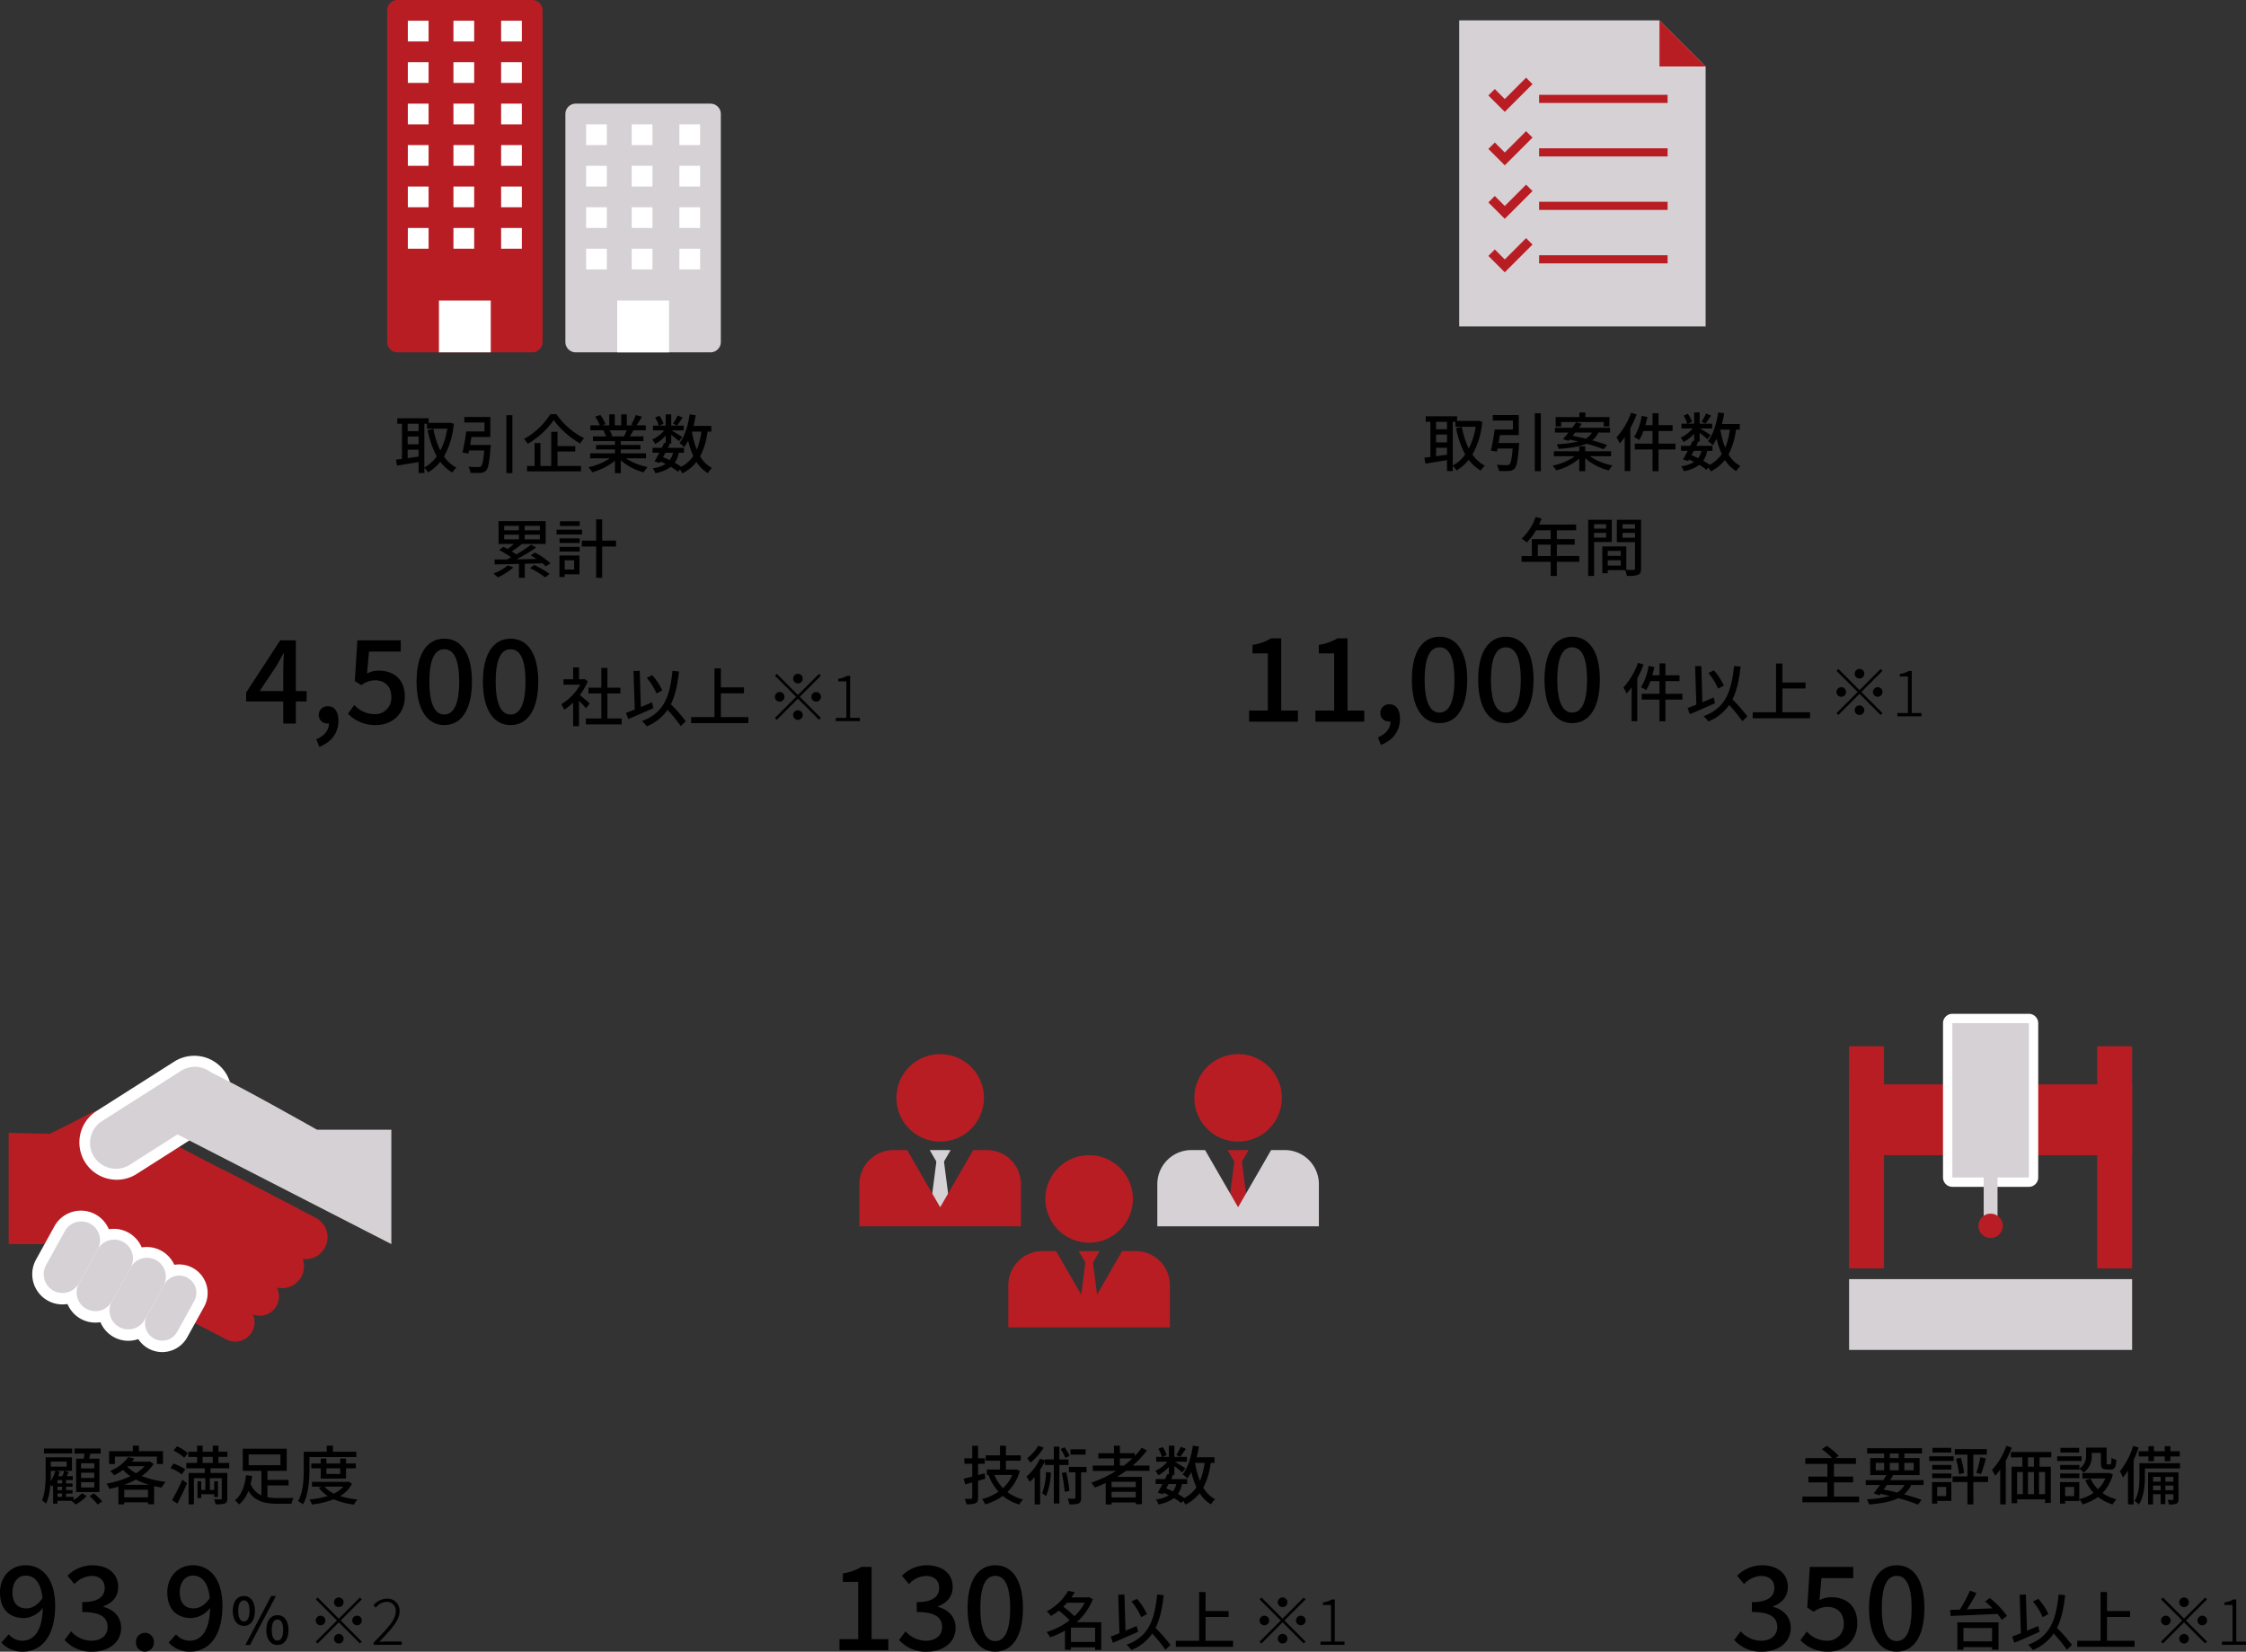 <svg id="img_beginner_01_pc" xmlns="http://www.w3.org/2000/svg" xmlns:xlink="http://www.w3.org/1999/xlink" width="772.205" height="567.923" viewBox="0 0 772.205 567.923">
  <rect x="0" y="0" width="772.205" height="567.923" fill="#333333" stroke="none"/>
  <defs>
    <clipPath id="clip-path">
      <rect id="Rectangle_3172" data-name="Rectangle 3172" width="772.205" height="567.923" fill="none"/>
    </clipPath>
  </defs>
  <g id="Group_3323" data-name="Group 3323" clip-path="url(#clip-path)">
    <path id="Path_4264" data-name="Path 4264" d="M156.017,145.69a27.506,27.506,0,0,1-3.366,11.265,12.116,12.116,0,0,0,4.268,3.851,7.817,7.817,0,0,0-1.408,1.672,13.832,13.832,0,0,1-4.136-3.7,15.086,15.086,0,0,1-4.2,3.652,7.941,7.941,0,0,0-1.276-1.584v1.8h-1.98v-3.762c-2.663.44-5.37.88-7.416,1.21l-.374-2.047c.617-.065,1.3-.175,2.069-.263v-12.08h-1.607V143.82H147.37V145.4h6.975l.352-.066Zm-15.864,2.574h3.763v-2.552h-3.763Zm0,4.511h3.763v-2.684h-3.763ZM143.916,157v-2.376h-3.763v2.9Zm1.98,3.741a12.53,12.53,0,0,0,4.269-3.829,30.955,30.955,0,0,1-3.125-9.043l1.98-.4a27.784,27.784,0,0,0,2.377,7.437,24.457,24.457,0,0,0,2.376-7.5H146.8v-1.694h-.9Z"/>
    <path id="Path_4265" data-name="Path 4265" d="M168.732,152.995a6.67,6.67,0,0,1-.088.9c-.374,5.016-.748,7.107-1.519,7.9a2.53,2.53,0,0,1-1.936.792,24.992,24.992,0,0,1-3.432,0,5.08,5.08,0,0,0-.748-2.134c1.386.132,2.817.154,3.366.154a1.4,1.4,0,0,0,.991-.242c.483-.419.836-1.981,1.122-5.479h-5.215l-.22,1.056-2.047-.33c.462-1.914.991-4.929,1.3-7.261h6.271v-3.081h-6.931v-1.892h8.933v6.887h-6.491c-.132.9-.308,1.848-.462,2.729Zm7.437,9.681H174.1V142.763h2.068Z"/>
    <path id="Path_4266" data-name="Path 4266" d="M191.3,142.41a25.5,25.5,0,0,0,9.527,8.273,9.909,9.909,0,0,0-1.364,1.827,30.4,30.4,0,0,1-9.109-8.053,28.215,28.215,0,0,1-8.89,8.141,8.858,8.858,0,0,0-1.3-1.65,24.985,24.985,0,0,0,9.043-8.538Zm.374,17.823h8.1v1.848H181.2v-1.848h2.6v-7.9h2v7.9h3.719V148.461h2.156v4.929h6.1v1.848h-6.1Z"/>
    <path id="Path_4267" data-name="Path 4267" d="M215.218,157.593a20.2,20.2,0,0,0,7.459,2.993,9.225,9.225,0,0,0-1.364,1.826,19.629,19.629,0,0,1-7.877-4.136V162.7h-2v-4.269a21.851,21.851,0,0,1-7.811,3.961,9.182,9.182,0,0,0-1.342-1.738,21.34,21.34,0,0,0,7.415-3.059h-6.8v-1.716h8.537v-1.342h-6.491v-1.54h6.491v-1.32h-7.569v-1.629h4.511a10.971,10.971,0,0,0-.925-2l.528-.088h-4.994V146.24h3.256a16.48,16.48,0,0,0-1.607-2.971l1.784-.594a15.29,15.29,0,0,1,1.759,3.147l-1.122.418h2.42v-3.763h1.915v3.763h2.178v-3.763H215.5v3.763h2.376l-.836-.264a19.19,19.19,0,0,0,1.541-3.257l2.112.528a34.455,34.455,0,0,1-1.826,2.993h3.169v1.716h-4.247c-.418.748-.859,1.474-1.233,2.09h4.665v1.629h-7.789v1.32h6.755v1.54h-6.755v1.342H222.1v1.716Zm-5.654-9.637a9.2,9.2,0,0,1,.945,1.958l-.637.132h4.642a20.314,20.314,0,0,0,.968-2.09Z"/>
    <path id="Path_4268" data-name="Path 4268" d="M243.269,148.4a24.927,24.927,0,0,1-2.553,8.515,10.316,10.316,0,0,0,4.071,4.005,7.478,7.478,0,0,0-1.43,1.76,11.832,11.832,0,0,1-3.895-3.851,14.277,14.277,0,0,1-4.885,3.939,9.868,9.868,0,0,0-.769-1.3l-.727.748a16.069,16.069,0,0,0-2.442-1.694,12.569,12.569,0,0,1-5.347,2.178,4.3,4.3,0,0,0-.88-1.694,10.756,10.756,0,0,0,4.445-1.474c-.573-.287-1.144-.572-1.739-.837l-.286.506-1.782-.55c.484-.814,1.057-1.87,1.65-2.97h-2.354v-1.694h3.19c.309-.594.572-1.189.815-1.738l.528.109V149.8a15.7,15.7,0,0,1-3.587,2.883,8.1,8.1,0,0,0-1.078-1.541A10.9,10.9,0,0,0,228.328,148h-3.805v-1.65H226.5a10.873,10.873,0,0,0-1.254-2.773l1.475-.616a9.923,9.923,0,0,1,1.408,2.75l-1.452.639h2.2v-3.873h1.892v3.873h4.312V148h-4.2c.99.55,3.124,1.87,3.675,2.266l-1.1,1.43c-.528-.506-1.694-1.43-2.684-2.178v3.014h-1.1l.594.133c-.2.418-.418.858-.638,1.32h5.545v1.694h-1.8a9,9,0,0,1-1.385,3.432A23.422,23.422,0,0,1,234.2,160.5a11.685,11.685,0,0,0,4.159-3.7,26.542,26.542,0,0,1-1.76-5.28,14.935,14.935,0,0,1-1.365,2.244,11.647,11.647,0,0,0-1.628-1.431c1.827-2.288,2.949-5.984,3.521-9.857l2.068.308c-.219,1.254-.462,2.486-.77,3.674h6.138V148.4Zm-14.5,7.283c-.287.506-.55,1.034-.815,1.518.771.308,1.563.638,2.311,1.012a6.878,6.878,0,0,0,1.144-2.53Zm5.963-12.1c-.705.99-1.409,2.047-1.958,2.729l-1.365-.617a17.832,17.832,0,0,0,1.563-2.838Zm3.146,4.819a29.723,29.723,0,0,0,1.694,6.205,24.549,24.549,0,0,0,1.584-6.205Z"/>
    <path id="Path_4269" data-name="Path 4269" d="M176.5,195.111a22.25,22.25,0,0,1-5.347,3.433,11.485,11.485,0,0,0-1.54-1.343,17.074,17.074,0,0,0,5.017-2.816Zm11.177-.352a12.838,12.838,0,0,0-1.21-1.078c-2,.066-4.048.132-6.029.176v4.819h-2.024V193.9c-3.168.088-6.073.132-8.318.176l-.065-1.694c1.231,0,2.706,0,4.312-.022.44-.22.9-.462,1.386-.7a28.063,28.063,0,0,0-4.114-2.531l1.452-1.1c.462.22.946.484,1.452.748a27.375,27.375,0,0,0,2.156-1.738h-5.258V179.2h16.194v7.833h-8.317l.089.044a35.542,35.542,0,0,1-3.433,2.53c.571.352,1.122.7,1.561,1.034a47.265,47.265,0,0,0,5.083-3.366l1.761.99a64.54,64.54,0,0,1-6.756,4.049c2.179-.022,4.534-.066,6.866-.11-.682-.462-1.386-.88-2.046-1.255l1.5-.968a27.383,27.383,0,0,1,5.346,3.7Zm-14.324-12.41h5.061v-1.54h-5.061Zm0,3.1h5.061v-1.606h-5.061Zm12.256-4.643h-5.215v1.54h5.215Zm0,3.036h-5.215v1.606h5.215Zm-1.914,10.43a38,38,0,0,1,5.3,3.058l-1.563,1.189a32.444,32.444,0,0,0-5.236-3.191Z"/>
    <path id="Path_4270" data-name="Path 4270" d="M200.126,183.757h-8.779v-1.628h8.779Zm-.9,13.73h-5.082v.924h-1.8v-7.393h6.887Zm-6.843-12.365h6.909v1.584h-6.909Zm0,2.926h6.909v1.606h-6.909Zm6.931-7.217h-6.8v-1.606h6.8Zm-5.17,15.006H197.4v-3.169h-3.256Zm17.646-7.921h-4.753v10.76h-2.068v-10.76H200.06v-2.024h4.907v-7.328h2.068v7.328h4.753Z"/>
    <path id="Path_4271" data-name="Path 4271" d="M97.388,241.2H84.63v-3.08l11.718-17.957h5.359v17.477h3.72v3.56h-3.72v7.6H97.388Zm0-3.56V230.4c0-1.6.12-4.159.2-5.759h-.16c-.72,1.44-1.519,2.8-2.359,4.279l-5.8,8.719Z"/>
    <path id="Path_4272" data-name="Path 4272" d="M108.751,254.2c2.759-1.12,4.358-3.16,4.358-5.479a1.63,1.63,0,0,1-.439.04,2.885,2.885,0,0,1-3.08-2.96,2.988,2.988,0,0,1,3.2-2.959c2.239,0,3.56,1.879,3.56,4.959,0,4.2-2.441,7.439-6.56,9Z"/>
    <path id="Path_4273" data-name="Path 4273" d="M119.63,245.4l2.2-3a9.42,9.42,0,0,0,6.879,3.16,5.573,5.573,0,0,0,5.839-5.879c0-3.639-2.239-5.759-5.6-5.759a7.741,7.741,0,0,0-4.719,1.68l-2.24-1.44.88-14h14.917v3.88H126.868l-.679,7.558a8.391,8.391,0,0,1,4.039-1c4.92,0,8.959,2.76,8.959,8.919,0,6.279-4.76,9.8-9.919,9.8a13.023,13.023,0,0,1-9.638-3.919"/>
    <path id="Path_4274" data-name="Path 4274" d="M143.23,234.362c0-9.638,3.679-14.758,9.519-14.758,5.879,0,9.517,5.16,9.517,14.758,0,9.638-3.638,14.958-9.517,14.958-5.84,0-9.519-5.32-9.519-14.958m14.638,0c0-8.239-2.12-11.118-5.119-11.118s-5.119,2.879-5.119,11.118,2.119,11.318,5.119,11.318,5.119-3.079,5.119-11.318"/>
    <path id="Path_4275" data-name="Path 4275" d="M166.029,234.362c0-9.638,3.679-14.758,9.519-14.758,5.879,0,9.517,5.16,9.517,14.758,0,9.638-3.638,14.958-9.517,14.958-5.84,0-9.519-5.32-9.519-14.958m14.638,0c0-8.239-2.119-11.118-5.119-11.118s-5.119,2.879-5.119,11.118,2.119,11.318,5.119,11.318,5.119-3.079,5.119-11.318"/>
    <path id="Path_4276" data-name="Path 4276" d="M201.471,243.536c-.506-.638-1.495-1.694-2.4-2.6V249.7h-2.024v-8.119a19.447,19.447,0,0,1-3.08,2.465,9.672,9.672,0,0,0-1.013-1.893,18.121,18.121,0,0,0,6.535-6.733h-5.764v-1.87h3.322V229.5h2.024v4.049h1.519l.351-.066,1.145.77a20.34,20.34,0,0,1-2.729,4.731c1.035.836,2.86,2.42,3.367,2.882Zm12.278,3.521v2.024H201.428v-2.024h5.324v-8.625h-4.444v-1.98h4.444v-6.778h2.09v6.778h4.444v1.98h-4.444v8.625Z"/>
    <path id="Path_4277" data-name="Path 4277" d="M224.659,243.471c-2.993,1.364-6.227,2.75-8.67,3.784l-.748-2.134c.836-.308,1.87-.7,2.993-1.144l-.418-13.224,2.134-.088.374,12.454c1.277-.528,2.575-1.079,3.851-1.629Zm9.4,6.183a48.461,48.461,0,0,0-4.555-5.567,15.692,15.692,0,0,1-7.15,5.655,10.288,10.288,0,0,0-1.651-1.805c7.305-2.706,9.594-8.009,10.5-17.272l2.244.22c-.506,4.621-1.32,8.317-2.794,11.266A55,55,0,0,1,235.771,248Zm-8.339-11.2a21.823,21.823,0,0,0-3.345-5.391l1.87-.9A21.02,21.02,0,0,1,227.7,237.4Z"/>
    <path id="Path_4278" data-name="Path 4278" d="M257.309,246.573v2.068H237.616v-2.068h8.031V229.807h2.2v6.535h7.943v2.046h-7.943v8.185Z"/>
    <path id="Path_4279" data-name="Path 4279" d="M281.6,231.7l.638.638-7.261,7.261,7.261,7.261-.638.638-7.261-7.261-7.283,7.284-.638-.639L273.7,239.6l-7.261-7.261.638-.638,7.261,7.261Zm-13.532,9.55a1.65,1.65,0,1,1,1.65-1.651,1.663,1.663,0,0,1-1.65,1.651m4.621-7.922a1.65,1.65,0,1,1,1.65,1.651,1.662,1.662,0,0,1-1.65-1.651m3.3,12.542a1.65,1.65,0,1,1-1.65-1.65,1.663,1.663,0,0,1,1.65,1.65m4.621-7.921a1.65,1.65,0,1,1-1.65,1.65,1.662,1.662,0,0,1,1.65-1.65"/>
    <path id="Path_4280" data-name="Path 4280" d="M287.358,246.838h3.631V234.274h-2.8v-.858a8.725,8.725,0,0,0,3.059-1.034h1.034v14.456h3.344v1.122h-8.273Z"/>
    <path id="Path_4281" data-name="Path 4281" d="M509.606,145.023a27.506,27.506,0,0,1-3.366,11.265,12.116,12.116,0,0,0,4.268,3.851,7.817,7.817,0,0,0-1.408,1.672,13.832,13.832,0,0,1-4.136-3.7,15.086,15.086,0,0,1-4.2,3.652,7.94,7.94,0,0,0-1.276-1.584v1.8h-1.98v-3.762c-2.663.44-5.37.88-7.416,1.21l-.374-2.046c.617-.066,1.3-.176,2.069-.264v-12.08h-1.607v-1.892h10.782v1.584h6.975l.352-.066ZM493.742,147.6h3.763v-2.552h-3.763Zm0,4.511h3.763v-2.685h-3.763Zm3.763,4.225v-2.377h-3.763v2.9Zm1.98,3.74a12.53,12.53,0,0,0,4.269-3.829,30.955,30.955,0,0,1-3.125-9.043l1.98-.4a27.784,27.784,0,0,0,2.377,7.437,24.448,24.448,0,0,0,2.376-7.5h-6.975v-1.694h-.9Z"/>
    <path id="Path_4282" data-name="Path 4282" d="M522.321,152.328a6.67,6.67,0,0,1-.088.9c-.374,5.017-.748,7.107-1.519,7.9a2.532,2.532,0,0,1-1.936.792,25,25,0,0,1-3.432,0,5.08,5.08,0,0,0-.748-2.134c1.386.132,2.817.154,3.366.154a1.4,1.4,0,0,0,.991-.242c.483-.418.836-1.98,1.122-5.479h-5.215l-.22,1.056-2.047-.33c.462-1.914.99-4.929,1.3-7.261h6.271V144.6h-6.931v-1.893h8.933V149.6h-6.491c-.133.9-.308,1.849-.463,2.729Zm7.437,9.681H527.69V142.1h2.068Z"/>
    <path id="Path_4283" data-name="Path 4283" d="M546.609,156.86a20.806,20.806,0,0,0,7.812,3.191,9.027,9.027,0,0,0-1.3,1.716,20.065,20.065,0,0,1-8.1-4.2v4.445h-2.046v-4.335a19.553,19.553,0,0,1-7.922,4.071,8.76,8.76,0,0,0-1.254-1.65,19.739,19.739,0,0,0,7.679-3.235h-7.217v-1.694h8.714v-1.7h2.046v1.7h8.89v1.694Zm-9.241-5.875c.572-.616,1.21-1.408,1.892-2.244h-4.621v-1.65h5.9c.483-.661.968-1.3,1.386-1.893l1.914.551c-.308.44-.638.88-.991,1.342h10.716v1.65h-4.049a7.057,7.057,0,0,1-2.089,2.684c1.98.528,3.784,1.1,5.126,1.607l-1.232,1.43a53.209,53.209,0,0,0-5.852-1.893c-2.135.925-5.171,1.475-9.594,1.783a5.551,5.551,0,0,0-.66-1.585,42.743,42.743,0,0,0,7.393-.946c-1.013-.264-2-.484-2.949-.682l-.374.44Zm-.616-4.356H534.86v-3.235h8.163v-1.562h2.046v1.562h8.273v3.235h-1.958V145.11H536.752Zm4.819,2.112c-.286.374-.595.748-.881,1.122,1.408.264,2.949.594,4.489.968a5.275,5.275,0,0,0,2.134-2.09Z"/>
    <path id="Path_4284" data-name="Path 4284" d="M562.69,142.492a33.976,33.976,0,0,1-2.157,4.753v14.742H558.6V150.325a22.294,22.294,0,0,1-1.717,2.135,13.653,13.653,0,0,0-1.122-2.069,24.65,24.65,0,0,0,5.016-8.471Zm13.356,12.058h-5.831v7.459h-2.046V154.55h-6.1v-2h6.1v-4.357h-3.125a15.638,15.638,0,0,1-1.474,3.1,13.517,13.517,0,0,0-1.76-.99,19.556,19.556,0,0,0,2.618-7.327l1.98.4c-.2.946-.439,1.893-.7,2.817h2.465V142.1h2.046v4.093h4.841v2h-4.841v4.357h5.831Z"/>
    <path id="Path_4285" data-name="Path 4285" d="M596.858,147.729a24.926,24.926,0,0,1-2.553,8.515,10.316,10.316,0,0,0,4.071,4,7.48,7.48,0,0,0-1.43,1.76,11.832,11.832,0,0,1-3.895-3.851,14.278,14.278,0,0,1-4.885,3.939,9.87,9.87,0,0,0-.769-1.3l-.727.748a16.07,16.07,0,0,0-2.442-1.694,12.569,12.569,0,0,1-5.347,2.178,4.3,4.3,0,0,0-.88-1.694,10.756,10.756,0,0,0,4.445-1.474c-.573-.287-1.144-.572-1.739-.837l-.286.506-1.782-.55c.484-.814,1.057-1.87,1.65-2.97h-2.354v-1.694h3.19c.309-.594.572-1.188.815-1.738l.528.109v-2.552a15.7,15.7,0,0,1-3.587,2.883,8.1,8.1,0,0,0-1.078-1.541,10.9,10.9,0,0,0,4.114-3.146h-3.8v-1.65h1.979a10.874,10.874,0,0,0-1.254-2.773l1.475-.616a9.913,9.913,0,0,1,1.408,2.751l-1.452.638h2.2V141.81h1.892v3.873h4.312v1.65h-4.2c.99.55,3.124,1.87,3.675,2.266l-1.1,1.431c-.528-.507-1.694-1.431-2.684-2.179v3.014h-1.1l.594.133c-.2.418-.418.858-.638,1.32h5.545v1.694h-1.8a9.008,9.008,0,0,1-1.385,3.433,23.222,23.222,0,0,1,2.221,1.386,11.685,11.685,0,0,0,4.159-3.7,26.546,26.546,0,0,1-1.76-5.28,14.884,14.884,0,0,1-1.365,2.244,11.648,11.648,0,0,0-1.628-1.431c1.827-2.288,2.949-5.984,3.521-9.857l2.068.308c-.219,1.254-.462,2.486-.77,3.675h6.138v1.936Zm-14.5,7.283c-.287.506-.55,1.034-.815,1.518.771.308,1.563.638,2.311,1.012a6.877,6.877,0,0,0,1.144-2.53Zm5.963-12.1c-.7.99-1.409,2.047-1.958,2.729L585,145.022a17.831,17.831,0,0,0,1.563-2.838Zm3.146,4.819a29.705,29.705,0,0,0,1.694,6.205,24.551,24.551,0,0,0,1.584-6.205Z"/>
    <path id="Path_4286" data-name="Path 4286" d="M542.98,193.168h-7.723v4.863h-2.112v-4.863H523.133v-1.98h3.543v-5.809h6.469v-3.036h-5.039a20.051,20.051,0,0,1-3.168,4.181,16.275,16.275,0,0,0-1.782-1.321,17.807,17.807,0,0,0,4.8-7.459l2.068.55c-.264.682-.572,1.409-.857,2.069H541.9v1.98h-6.645v3.036H541.4v1.915h-6.139v3.894h7.723Zm-9.835-5.874h-4.423v3.895h4.423Z"/>
    <path id="Path_4287" data-name="Path 4287" d="M548.06,186.37v11.661h-2.024V178.712h8.119v7.658Zm0-4.6h4.158v-1.518H548.06Zm4.158,1.452H548.06v1.628h4.158Zm11.992,12.256c0,1.166-.242,1.826-1.034,2.178a11.14,11.14,0,0,1-3.829.352,9.162,9.162,0,0,0-.638-2h-5.941v1.1H550.9v-9.219h8.251v8.053c1.078.044,2.135.022,2.486.022.4-.022.507-.132.507-.506v-9.044h-6.249v-7.7h8.317Zm-11.442-4.335h4.467v-1.716h-4.467Zm4.467,1.5h-4.467v1.826h4.467Zm.616-10.869h4.291v-1.518h-4.291Zm4.291,1.452h-4.291V184.9h4.291Z"/>
    <path id="Path_4288" data-name="Path 4288" d="M429.458,244.334H435.9V224.657h-5.278v-2.919a17.327,17.327,0,0,0,6.4-2.24H440.5v24.836h5.759v3.8h-16.8Z"/>
    <path id="Path_4289" data-name="Path 4289" d="M452.258,244.334H458.7V224.657h-5.278v-2.919a17.333,17.333,0,0,0,6.4-2.24H463.3v24.836h5.759v3.8h-16.8Z"/>
    <path id="Path_4290" data-name="Path 4290" d="M473.739,253.532c2.759-1.12,4.358-3.16,4.358-5.479a1.629,1.629,0,0,1-.439.04,2.884,2.884,0,0,1-3.079-2.96,2.987,2.987,0,0,1,3.2-2.959c2.239,0,3.56,1.879,3.56,4.959,0,4.2-2.441,7.439-6.56,9Z"/>
    <path id="Path_4291" data-name="Path 4291" d="M485.418,233.7c0-9.638,3.679-14.758,9.519-14.758,5.879,0,9.517,5.16,9.517,14.758,0,9.638-3.638,14.958-9.517,14.958-5.84,0-9.519-5.32-9.519-14.958m14.638,0c0-8.239-2.12-11.118-5.119-11.118s-5.119,2.879-5.119,11.118,2.119,11.318,5.119,11.318,5.119-3.079,5.119-11.318"/>
    <path id="Path_4292" data-name="Path 4292" d="M508.218,233.7c0-9.638,3.679-14.758,9.519-14.758,5.879,0,9.517,5.16,9.517,14.758,0,9.638-3.638,14.958-9.517,14.958-5.84,0-9.519-5.32-9.519-14.958m14.638,0c0-8.239-2.12-11.118-5.119-11.118s-5.119,2.879-5.119,11.118,2.119,11.318,5.119,11.318,5.119-3.079,5.119-11.318"/>
    <path id="Path_4293" data-name="Path 4293" d="M531.018,233.7c0-9.638,3.679-14.758,9.519-14.758,5.879,0,9.517,5.16,9.517,14.758,0,9.638-3.638,14.958-9.517,14.958-5.84,0-9.519-5.32-9.519-14.958m14.638,0c0-8.239-2.12-11.118-5.119-11.118s-5.119,2.879-5.119,11.118,2.119,11.318,5.119,11.318,5.119-3.079,5.119-11.318"/>
    <path id="Path_4294" data-name="Path 4294" d="M565.073,228.492a33.925,33.925,0,0,1-2.157,4.753v14.742h-1.935V236.325a22.05,22.05,0,0,1-1.717,2.135,13.6,13.6,0,0,0-1.122-2.068,24.665,24.665,0,0,0,5.016-8.472Zm13.356,12.058H572.6v7.459h-2.046V240.55h-6.1v-2h6.1v-4.357h-3.125a15.676,15.676,0,0,1-1.474,3.1,13.52,13.52,0,0,0-1.76-.991,19.557,19.557,0,0,0,2.618-7.326l1.98.4c-.2.946-.439,1.892-.7,2.816h2.465V228.1H572.6v4.093h4.841v2H572.6v4.357h5.831Z"/>
    <path id="Path_4295" data-name="Path 4295" d="M589.647,241.8c-2.992,1.364-6.226,2.75-8.669,3.784l-.748-2.134c.836-.308,1.87-.7,2.993-1.144l-.418-13.224,2.134-.088.374,12.454c1.277-.528,2.575-1.079,3.851-1.629Zm9.4,6.183a48.568,48.568,0,0,0-4.555-5.567,15.692,15.692,0,0,1-7.15,5.655,10.289,10.289,0,0,0-1.651-1.8c7.3-2.706,9.593-8.009,10.5-17.272l2.244.22c-.506,4.621-1.32,8.317-2.794,11.266a55,55,0,0,1,5.127,5.852Zm-8.339-11.2a21.823,21.823,0,0,0-3.345-5.391l1.87-.9a21.021,21.021,0,0,1,3.455,5.237Z"/>
    <path id="Path_4296" data-name="Path 4296" d="M622.3,244.907v2.068H602.6v-2.068h8.031V228.141h2.2v6.535h7.943v2.046h-7.943v8.185Z"/>
    <path id="Path_4297" data-name="Path 4297" d="M646.584,230.032l.638.638-7.261,7.261,7.261,7.261-.638.638-7.261-7.261-7.283,7.284-.638-.639,7.283-7.283-7.261-7.261.638-.638,7.261,7.261Zm-13.532,9.55a1.65,1.65,0,1,1,1.65-1.651,1.663,1.663,0,0,1-1.65,1.651m4.621-7.922a1.65,1.65,0,1,1,1.65,1.651,1.662,1.662,0,0,1-1.65-1.651m3.3,12.542a1.65,1.65,0,1,1-1.65-1.65,1.663,1.663,0,0,1,1.65,1.65m4.621-7.921a1.65,1.65,0,1,1-1.65,1.65,1.662,1.662,0,0,1,1.65-1.65"/>
    <path id="Path_4298" data-name="Path 4298" d="M652.346,245.171h3.631V232.607h-2.795v-.858a8.725,8.725,0,0,0,3.059-1.034h1.034v14.456h3.344v1.122h-8.273Z"/>
    <path id="Path_4299" data-name="Path 4299" d="M25.3,515.76a10.7,10.7,0,0,0,2.839-2.332l1.651.968a13.779,13.779,0,0,1-3.806,2.927,15.087,15.087,0,0,0-1.32-1.233l.043-.022H19.75v.968h-1.5V510.7c-.108.154-.24.308-.351.44a7.644,7.644,0,0,0-.594-.594,19.911,19.911,0,0,1-1.431,6.469,6.266,6.266,0,0,0-1.451-1.057c1.165-2.728,1.276-6.491,1.276-9.241v-5.633h9.044v4.665h-2.62l1.519.44c-.242.462-.484.946-.7,1.386h2.09v1.342h-2.31v1.145h2.222v1.166H22.722v1.144h2.222v1.166H22.722V514.7H25.3Zm-.482-16h-9.7V498.07h9.7Zm-7.351,6.953c0,.77-.021,1.65-.065,2.574a12.5,12.5,0,0,0,1.651-3.542H17.462Zm0-2.42h5.457v-1.738H17.462Zm3.081,1.738a14.139,14.139,0,0,1-.55,1.54h1.474a17.4,17.4,0,0,0,.6-1.826H19.421Zm.815,2.882H19.751v1.144h1.607Zm0,2.311H19.751v1.144h1.607ZM19.75,514.7h1.606v-1.166H19.75ZM28.8,501.568c.087-.572.175-1.188.243-1.76H25.6V498.07h9.021v1.738H31.083c-.155.594-.287,1.21-.441,1.76h3.544v11.464H26.177V501.568Zm3.629,1.562H27.87v1.76h4.554Zm0,3.257H27.87v1.8h4.554Zm0,3.256H27.87v1.826h4.554Zm-.153,3.851a23.138,23.138,0,0,1,2.861,2.772l-1.563,1.057a23.546,23.546,0,0,0-2.773-2.9Z"/>
    <path id="Path_4300" data-name="Path 4300" d="M52.8,503.351a14.335,14.335,0,0,1-4.07,4.158,30.487,30.487,0,0,0,8.207,2,10.064,10.064,0,0,0-1.321,1.98c-.9-.132-1.782-.308-2.64-.506v6.249h-2.09v-.66H42.72v.7h-2v-6.1c-1.034.308-2.091.55-3.125.77a7.293,7.293,0,0,0-1.012-1.8,31.625,31.625,0,0,0,8.251-2.552,14.941,14.941,0,0,1-2.53-2.157,17.525,17.525,0,0,1-3.1,1.848,5.981,5.981,0,0,0-1.364-1.518,13.631,13.631,0,0,0,6.227-4.731l2.156.441q-.4.561-.858,1.122h5.721l.374-.088Zm-13.29.044h-2v-4.4h8.163V497.1h2.091v1.892h8.272v4.4H53.942v-2.553H39.507Zm11.772,7.151a25.289,25.289,0,0,1-4.533-1.8,28.211,28.211,0,0,1-4.07,1.8Zm-.4,1.694H42.72v2.618h8.163Zm-7.129-7.965a12.458,12.458,0,0,0,3.015,2.288,13.73,13.73,0,0,0,2.969-2.4H43.886Z"/>
    <path id="Path_4301" data-name="Path 4301" d="M62.52,506.96a15.012,15.012,0,0,0-3.939-2.135l1.078-1.584a16.775,16.775,0,0,1,4.027,1.98ZM59.152,515.8a66.444,66.444,0,0,0,3.543-7.019l1.607,1.232c-.969,2.31-2.223,4.929-3.323,7Zm4.2-14.566a15.792,15.792,0,0,0-3.718-2.465l1.21-1.452a14.426,14.426,0,0,1,3.762,2.332Zm9.022,3.63v1.606h5.786v8.736c0,.946-.176,1.474-.836,1.76a9.988,9.988,0,0,1-3.212.264,7.515,7.515,0,0,0-.507-1.716c1.013.044,1.981.044,2.267.044s.374-.088.374-.352V508.28H72.156v4.026h1.5v-2.97h1.276v5.391H73.653V513.8H69.187v1.32H67.91v-5.787h1.277v2.97H70.6V508.28H66.678v9H64.852v-10.8H70.4v-1.606H64.06v-1.848h3.7v-2.068H64.764v-1.782h2.992V497.1H69.67v2.069h3.476V497.1h1.959v2.069h3.081v1.782H75.105v2.068h3.7v1.848Zm-2.707-1.848h3.477v-2.068H69.67Z"/>
    <path id="Path_4302" data-name="Path 4302" d="M91.956,514.815a18.993,18.993,0,0,0,3.631.286c.814,0,4.312,0,5.369-.044a7.02,7.02,0,0,0-.748,2H95.477c-4.533,0-7.921-.836-10.078-4.423a10.6,10.6,0,0,1-3.19,4.643,10.815,10.815,0,0,0-1.452-1.386c2.486-1.914,3.5-5.567,3.828-8.647l2.135.264a24.828,24.828,0,0,1-.55,2.706,6.936,6.936,0,0,0,3.7,3.961v-8.428h-6.4v-7.613H98.579v7.613H91.956v3.1h7.262v1.914H91.956Zm-6.469-11H96.423v-3.719H85.487Z"/>
    <path id="Path_4303" data-name="Path 4303" d="M106.388,505.375c0,3.455-.309,8.56-2.223,11.9a9.258,9.258,0,0,0-1.672-1.122c1.782-3.125,1.936-7.591,1.936-10.782v-6.2h7.922V497.1h2.133v2.069h8.009V501h-16.1Zm14.632,4.775a10.622,10.622,0,0,1-4.093,4.269,28.938,28.938,0,0,0,5.963,1.166,7.289,7.289,0,0,0-1.189,1.76,24.9,24.9,0,0,1-6.974-1.826,28.9,28.9,0,0,1-7.482,1.8,6.242,6.242,0,0,0-.857-1.716,30.706,30.706,0,0,0,6.293-1.21,11.7,11.7,0,0,1-3.037-2.839l.99-.374h-3.366v-1.65h12.124l.374-.066Zm-10.738-1.76v-3.521h-3.257V503.2h3.257v-1.672h1.936V503.2h4.753v-1.672h2V503.2h3.367v1.672h-3.367v3.521Zm1.32,2.794a9.471,9.471,0,0,0,3.19,2.376,10.119,10.119,0,0,0,3.257-2.376Zm.616-4.378h4.753V504.87h-4.753Z"/>
    <path id="Path_4304" data-name="Path 4304" d="M.479,564.8,3,561.963a6.183,6.183,0,0,0,4.6,2.2c3.759,0,6.918-2.879,7.119-11.278a8.7,8.7,0,0,1-6.44,3.48c-4.959,0-8.278-2.92-8.278-8.839,0-5.639,4-9.318,8.759-9.318,5.638,0,10.2,4.439,10.2,13.917,0,11.278-5.319,15.8-11.118,15.8a9.731,9.731,0,0,1-7.36-3.12m8.6-11.758c1.76,0,3.88-1.04,5.52-3.559-.521-5.279-2.68-7.719-5.8-7.719-2.52,0-4.52,2.12-4.52,5.759,0,3.519,1.68,5.519,4.8,5.519"/>
    <path id="Path_4305" data-name="Path 4305" d="M22.2,563.884l2.239-2.96a9.511,9.511,0,0,0,6.959,3.24c3.32,0,5.6-1.8,5.6-4.679,0-3.16-2.079-5.2-8.718-5.2v-3.4c5.8,0,7.719-2.12,7.719-4.879,0-2.56-1.72-4.12-4.52-4.12a8.294,8.294,0,0,0-5.879,2.8l-2.4-2.879a12.261,12.261,0,0,1,8.438-3.6c5.279,0,9,2.72,9,7.439,0,3.319-1.96,5.519-5.08,6.679v.2c3.4.84,6.08,3.319,6.08,7.2,0,5.159-4.44,8.2-9.839,8.2a12.218,12.218,0,0,1-9.6-4.039"/>
    <path id="Path_4306" data-name="Path 4306" d="M46.76,564.723a3.085,3.085,0,1,1,6.158,0,3.081,3.081,0,1,1-6.158,0"/>
    <path id="Path_4307" data-name="Path 4307" d="M58,564.8l2.52-2.84a6.183,6.183,0,0,0,4.6,2.2c3.759,0,6.918-2.879,7.119-11.278a8.7,8.7,0,0,1-6.44,3.48c-4.959,0-8.278-2.92-8.278-8.839,0-5.639,4-9.318,8.759-9.318,5.638,0,10.2,4.439,10.2,13.917,0,11.278-5.319,15.8-11.118,15.8A9.731,9.731,0,0,1,58,564.8m8.6-11.758c1.76,0,3.88-1.04,5.52-3.559-.521-5.279-2.68-7.719-5.8-7.719-2.52,0-4.52,2.12-4.52,5.759,0,3.519,1.68,5.519,4.8,5.519"/>
    <path id="Path_4308" data-name="Path 4308" d="M80.031,553.879c0-3.234,1.54-5.105,3.805-5.105,2.289,0,3.807,1.871,3.807,5.105,0,3.278-1.518,5.171-3.807,5.171-2.265,0-3.805-1.893-3.805-5.171m5.764,0c0-2.486-.792-3.609-1.959-3.609-1.122,0-1.935,1.123-1.935,3.609,0,2.508.813,3.652,1.935,3.652,1.167,0,1.959-1.144,1.959-3.652m7.459-5.105h1.607l-8.912,16.855H84.343ZM91.56,560.458c0-3.257,1.562-5.1,3.828-5.1s3.807,1.848,3.807,5.1c0,3.279-1.54,5.171-3.807,5.171s-3.828-1.892-3.828-5.171m5.787,0c0-2.508-.814-3.609-1.959-3.609s-1.958,1.1-1.958,3.609.814,3.653,1.958,3.653,1.959-1.145,1.959-3.653"/>
    <path id="Path_4309" data-name="Path 4309" d="M123.746,549.3l.638.638-7.261,7.261,7.261,7.261-.638.638-7.261-7.261-7.283,7.284-.638-.639,7.283-7.283-7.261-7.261.638-.638,7.261,7.261Zm-13.532,9.55a1.65,1.65,0,1,1,1.65-1.651,1.663,1.663,0,0,1-1.65,1.651m4.621-7.922a1.65,1.65,0,1,1,1.65,1.651,1.662,1.662,0,0,1-1.65-1.651m3.3,12.542a1.65,1.65,0,1,1-1.65-1.65,1.663,1.663,0,0,1,1.65,1.65m4.621-7.921a1.65,1.65,0,1,1-1.65,1.65,1.662,1.662,0,0,1,1.65-1.65"/>
    <path id="Path_4310" data-name="Path 4310" d="M128.474,564.771c5.017-5.083,7.591-7.943,7.591-10.628a3.034,3.034,0,0,0-3.279-3.344,4.753,4.753,0,0,0-3.564,1.98l-.814-.77a5.968,5.968,0,0,1,4.51-2.31,4.114,4.114,0,0,1,4.446,4.4c0,3.059-2.773,6.029-6.976,10.452.858-.066,1.782-.132,2.641-.132h5.1v1.144h-9.659Z"/>
    <path id="Path_4311" data-name="Path 4311" d="M338.781,508.434l-2.508.726v5.787c0,1.056-.22,1.606-.858,1.914a7.568,7.568,0,0,1-3.125.352,7.883,7.883,0,0,0-.616-1.848c.969.022,1.893.022,2.156,0,.309,0,.441-.11.441-.418v-5.215c-.859.242-1.651.462-2.421.66l-.528-1.958c.836-.2,1.848-.44,2.949-.7v-4.423h-2.706v-1.892h2.706v-4.29h2v4.29h2.31v1.892h-2.31v3.873l2.244-.594Zm11.86-2.684a16.006,16.006,0,0,1-4.29,7.283,15.4,15.4,0,0,0,5.412,2.552,7.244,7.244,0,0,0-1.32,1.739,15.55,15.55,0,0,1-5.677-2.971,18.973,18.973,0,0,1-6.028,2.927,8.779,8.779,0,0,0-1.1-1.849,17.038,17.038,0,0,0,5.655-2.508,17.853,17.853,0,0,1-3.411-5.677l.286-.088h-.88v-1.87h4.533v-3.015h-4.929V500.4h4.929v-3.3h2.024v3.3h5.083v1.87h-5.083v3.015h3.125l.352-.066Zm-8.757,1.408a14.046,14.046,0,0,0,2.948,4.533,12.793,12.793,0,0,0,3.212-4.533Z"/>
    <path id="Path_4312" data-name="Path 4312" d="M364.235,503.725v13.246h-1.914V503.725h-3.1v-1.166a25.26,25.26,0,0,1-1.607,2.794V517.3h-1.891V507.84a17.556,17.556,0,0,1-1.673,1.694,14.438,14.438,0,0,0-1.144-1.826,17.73,17.73,0,0,0,4.643-6.139l1.672.55v-.286h3.1v-4.4h1.914v4.4h3.125v1.892Zm-5.39-5.963a20.977,20.977,0,0,1-4.555,5.171c-.264-.418-.792-1.144-1.1-1.54a14.2,14.2,0,0,0,3.785-4.291Zm2.465,8.6a25.071,25.071,0,0,1-1.629,8.075,9.628,9.628,0,0,0-1.386-.968,22.577,22.577,0,0,0,1.342-7.328ZM366.3,501.3a14.873,14.873,0,0,0-1.628-3.037l1.342-.616a14.564,14.564,0,0,1,1.716,2.971Zm.264,4.885a41.71,41.71,0,0,1,1.1,6.49l-1.606.286a51.81,51.81,0,0,0-1.012-6.491Zm7,.044h-1.87v8.757c0,1.012-.153,1.606-.836,1.958a8.571,8.571,0,0,1-3.19.33,8.99,8.99,0,0,0-.572-1.98c1.034.044,1.98.044,2.289.022.285,0,.374-.088.374-.374v-8.713h-2.245v-1.849h6.05Zm-.329-6.073h-5.193v-1.826h5.193Z"/>
    <path id="Path_4313" data-name="Path 4313" d="M387.138,505.749c-.991.748-2.025,1.408-3.08,2.069H392.6v9.4h-2.113v-.594h-8.3v.682h-2.023v-7.393c-1.232.572-2.486,1.1-3.741,1.584a11.217,11.217,0,0,0-1.254-1.694,39.446,39.446,0,0,0,8.6-4.049h-8.053v-1.826H383v-2.464h-5.369v-1.783H383V497.1h2.024v2.574h5.127v.968a24.108,24.108,0,0,0,2.4-2.838l1.759.924a31.782,31.782,0,0,1-4.862,5.193h5.765v1.826Zm3.344,3.763h-8.3v1.826h8.3Zm0,3.432h-8.3v1.936h8.3Zm-4.026-9.021a31.69,31.69,0,0,0,2.882-2.464h-4.313v2.464Z"/>
    <path id="Path_4314" data-name="Path 4314" d="M416.267,503a24.92,24.92,0,0,1-2.553,8.515,10.309,10.309,0,0,0,4.071,4,7.477,7.477,0,0,0-1.43,1.76,11.839,11.839,0,0,1-3.9-3.85,14.287,14.287,0,0,1-4.885,3.938,9.869,9.869,0,0,0-.769-1.3l-.727.748a16.071,16.071,0,0,0-2.442-1.694,12.569,12.569,0,0,1-5.347,2.178,4.3,4.3,0,0,0-.88-1.694,10.756,10.756,0,0,0,4.445-1.474c-.573-.286-1.144-.572-1.739-.836l-.286.506-1.782-.55c.484-.815,1.057-1.871,1.65-2.971h-2.354v-1.694h3.19c.309-.594.572-1.188.815-1.738l.528.11v-2.553a15.676,15.676,0,0,1-3.587,2.883,8.1,8.1,0,0,0-1.078-1.541,10.9,10.9,0,0,0,4.114-3.146h-3.8v-1.65H399.5a10.889,10.889,0,0,0-1.254-2.773l1.475-.616a9.928,9.928,0,0,1,1.408,2.751l-1.452.638h2.2V497.08h1.892v3.873h4.312v1.65h-4.2c.99.55,3.124,1.87,3.675,2.266l-1.1,1.431c-.528-.507-1.694-1.431-2.684-2.179v3.015h-1.1l.594.132c-.2.418-.418.858-.638,1.32h5.545v1.694h-1.805a9,9,0,0,1-1.385,3.433A23.423,23.423,0,0,1,407.2,515.1a11.675,11.675,0,0,0,4.159-3.7,26.543,26.543,0,0,1-1.76-5.28,14.835,14.835,0,0,1-1.365,2.244,11.576,11.576,0,0,0-1.628-1.43c1.827-2.289,2.949-5.985,3.521-9.858l2.068.308c-.219,1.255-.462,2.487-.77,3.675h6.138V503Zm-14.5,7.283c-.287.506-.55,1.034-.815,1.518.771.308,1.563.638,2.311,1.012a6.879,6.879,0,0,0,1.144-2.53Zm5.963-12.1c-.705.991-1.409,2.047-1.958,2.729l-1.365-.616a17.842,17.842,0,0,0,1.563-2.839ZM410.876,503a29.705,29.705,0,0,0,1.694,6.205A24.55,24.55,0,0,0,414.154,503Z"/>
    <path id="Path_4315" data-name="Path 4315" d="M288.627,563.6h6.438V543.927h-5.278v-2.919a17.333,17.333,0,0,0,6.4-2.24h3.479V563.6h5.759v3.8h-16.8Z"/>
    <path id="Path_4316" data-name="Path 4316" d="M309.107,563.884l2.239-2.96a9.511,9.511,0,0,0,6.959,3.24c3.32,0,5.6-1.8,5.6-4.679,0-3.16-2.079-5.2-8.718-5.2v-3.4c5.8,0,7.719-2.12,7.719-4.879,0-2.56-1.72-4.12-4.52-4.12a8.294,8.294,0,0,0-5.879,2.8l-2.4-2.879a12.261,12.261,0,0,1,8.438-3.6c5.279,0,9,2.72,9,7.439,0,3.319-1.96,5.519-5.08,6.679v.2c3.4.84,6.08,3.319,6.08,7.2,0,5.159-4.44,8.2-9.839,8.2a12.218,12.218,0,0,1-9.6-4.039"/>
    <path id="Path_4317" data-name="Path 4317" d="M332.667,552.965c0-9.638,3.679-14.758,9.519-14.758,5.879,0,9.517,5.159,9.517,14.758,0,9.638-3.638,14.958-9.517,14.958-5.84,0-9.519-5.32-9.519-14.958m14.638,0c0-8.239-2.12-11.118-5.119-11.118s-5.119,2.879-5.119,11.118,2.119,11.318,5.119,11.318,5.119-3.079,5.119-11.318"/>
    <path id="Path_4318" data-name="Path 4318" d="M378.626,567.323h-2.112v-.9H368.2v.858H366.15v-6.6a27.521,27.521,0,0,1-5.149,2.31,8.315,8.315,0,0,0-1.166-1.826,24.661,24.661,0,0,0,7.9-4.026,27.625,27.625,0,0,0-3.7-3.323,27.976,27.976,0,0,1-2.707,1.849,6.223,6.223,0,0,0-1.452-1.585,18.244,18.244,0,0,0,7.35-7.063l2.309.44c-.351.616-.748,1.21-1.166,1.8h5.611l.374-.109,1.386.748a20.47,20.47,0,0,1-5.566,7.877h8.449ZM366.9,551.085c-.419.462-.858.946-1.342,1.386a30.349,30.349,0,0,1,3.829,3.256,17.234,17.234,0,0,0,3.564-4.642Zm9.616,8.559H368.2v4.929h8.317Z"/>
    <path id="Path_4319" data-name="Path 4319" d="M391.3,561.074c-2.993,1.364-6.226,2.75-8.67,3.784l-.747-2.134c.836-.308,1.87-.7,2.993-1.144l-.418-13.224,2.133-.088.375,12.454c1.276-.528,2.574-1.079,3.851-1.629Zm9.4,6.183a48.436,48.436,0,0,0-4.554-5.567,15.692,15.692,0,0,1-7.15,5.655,10.293,10.293,0,0,0-1.651-1.8c7.3-2.706,9.592-8.009,10.5-17.272l2.244.22c-.506,4.621-1.321,8.317-2.795,11.266a54.9,54.9,0,0,1,5.128,5.852Zm-8.338-11.2a21.852,21.852,0,0,0-3.345-5.391l1.87-.9A21.021,21.021,0,0,1,394.333,555Z"/>
    <path id="Path_4320" data-name="Path 4320" d="M423.946,564.177v2.068H404.253v-2.068h8.031V547.411h2.2v6.535h7.943v2.046h-7.943v8.185Z"/>
    <path id="Path_4321" data-name="Path 4321" d="M448.233,549.3l.638.638L441.61,557.2l7.261,7.261-.638.638-7.261-7.261-7.283,7.284-.638-.639,7.283-7.283-7.261-7.261.638-.638,7.261,7.261Zm-13.532,9.55a1.65,1.65,0,1,1,1.65-1.651,1.663,1.663,0,0,1-1.65,1.651m4.621-7.922a1.65,1.65,0,1,1,1.65,1.651,1.662,1.662,0,0,1-1.65-1.651m3.3,12.542a1.65,1.65,0,1,1-1.65-1.65,1.663,1.663,0,0,1,1.65,1.65m4.621-7.921a1.65,1.65,0,1,1-1.65,1.65,1.662,1.662,0,0,1,1.65-1.65"/>
    <path id="Path_4322" data-name="Path 4322" d="M453.995,564.441h3.631V551.877h-2.8v-.858a8.723,8.723,0,0,0,3.059-1.034h1.034v14.456h3.344v1.122h-8.273Z"/>
    <path id="Path_4323" data-name="Path 4323" d="M639.193,514.573v2H619.7v-2h8.582V509.71h-6.535v-1.98h6.535v-4.379h-7.592v-2h9.241a25.633,25.633,0,0,0-3.542-3.058l1.672-1.166a24.525,24.525,0,0,1,4.115,3.454l-1.078.77h7v2h-7.568v4.379h6.6v1.98h-6.6v4.863Z"/>
    <path id="Path_4324" data-name="Path 4324" d="M657.1,510.612a9.451,9.451,0,0,1-2.442,3.213c2.31.616,4.4,1.276,5.985,1.87l-1.21,1.672a61.55,61.55,0,0,0-6.8-2.244c-2.464,1.232-5.742,1.848-10.033,2.178a5.232,5.232,0,0,0-.769-1.782,31.576,31.576,0,0,0,7.877-1.144c-1.035-.264-2.091-.484-3.169-.726l-.352.484-1.959-.638c.616-.792,1.364-1.8,2.112-2.883h-4.862V508.94h6.007c.4-.594.792-1.188,1.122-1.738H643v-5.853h4.795v-1.584H641.94V497.96H660.8v1.805h-6.05v1.584h5.237V507.2h-9.418l.33.088q-.5.792-1.056,1.65h11.508v1.672Zm-12.189-5.061h2.882V503h-2.882Zm3.806,5.061c-.374.528-.748,1.056-1.1,1.562,1.562.308,3.146.66,4.665,1.034a7.508,7.508,0,0,0,2.53-2.6Zm1.034-9.263h3.059v-1.584h-3.059ZM652.81,503h-3.059v2.552h3.059Zm1.936,2.552h3.213V503h-3.213Z"/>
    <path id="Path_4325" data-name="Path 4325" d="M671.685,502.36h-8.4v-1.628h8.4Zm-.792,13.73h-4.862v.924H664.27v-7.393h6.623Zm-6.579-12.365h6.6v1.584h-6.6Zm0,2.926h6.6v1.606h-6.6Zm6.536-7.217H664.4v-1.606h6.447Zm-4.819,15.006h3.08v-3.168h-3.08Zm17.515-4.841h-5.083v7.68h-2.025V509.6h-5.127v-1.936h5.127v-7.5H672.1v-1.892h11v1.892h-4.642v7.5h5.083Zm-9.418-8.361a25.9,25.9,0,0,1,1.144,5.237l-1.738.418a27.7,27.7,0,0,0-1.034-5.259Zm5.369,5.193a35.436,35.436,0,0,0,1.364-5.369l1.936.44c-.528,1.826-1.166,4-1.694,5.369Z"/>
    <path id="Path_4326" data-name="Path 4326" d="M691.661,497.74a33.068,33.068,0,0,1-2.046,4.511v15.028H687.7v-11.97a21.875,21.875,0,0,1-1.739,2.113,18.067,18.067,0,0,0-1.078-2,23.7,23.7,0,0,0,4.929-8.273Zm9.571,3.367v3.212H705.1v12.454h-1.98v-1.232h-9.616v1.342h-1.892V504.319h3.7v-3.212h-3.939v-1.849h13.884v1.849Zm-7.723,12.652h1.98v-7.613h-1.98Zm5.787-12.652h-2.068v3.212H699.3Zm-2.068,12.652H699.3v-7.613h-2.068Zm5.9-7.614h-2.09v7.613h2.09Z"/>
    <path id="Path_4327" data-name="Path 4327" d="M715.685,502.361h-8.4v-1.628h8.4Zm-.792,13.73H710.03v.924h-1.76v-7.393h6.623Zm.022-11.111a5.03,5.03,0,0,0,2.31-4.6v-2.618h7.063v5.17c0,.506.044.594.352.594h.858c.33,0,.418-.286.462-2.31a4.6,4.6,0,0,0,1.673.748c-.133,2.619-.639,3.3-1.915,3.3H724.31c-1.518,0-1.98-.506-1.98-2.311v-3.366h-3.169v.814a6.652,6.652,0,0,1-2.772,5.919,7.689,7.689,0,0,0-1.474-1.3v.286h-6.6v-1.584h6.6Zm-6.6,1.672h6.6v1.606h-6.6Zm6.535-7.217H708.4v-1.606h6.447Zm-4.819,15.006h3.08v-3.168h-3.08Zm16.392-7.5a14.244,14.244,0,0,1-3.564,6.425,14.59,14.59,0,0,0,4.819,2.156,7.96,7.96,0,0,0-1.32,1.761,14.779,14.779,0,0,1-5.039-2.575,16.541,16.541,0,0,1-5.3,2.575,7.339,7.339,0,0,0-1.1-1.805,15.059,15.059,0,0,0,4.885-2.156,15.546,15.546,0,0,1-2.861-4.357l1.827-.572a11.681,11.681,0,0,0,2.53,3.675,10.852,10.852,0,0,0,2.53-3.7h-7.877V506.5h8.78l.374-.066Z"/>
    <path id="Path_4328" data-name="Path 4328" d="M735.287,497.718a40.237,40.237,0,0,1-1.716,4.335v15.226h-1.937V505.617a19.747,19.747,0,0,1-1.759,2.421,16.041,16.041,0,0,0-1.013-2.157,25.581,25.581,0,0,0,4.533-8.691Zm14.236,7.2h-12.08v2.949c0,2.772-.308,6.821-2.09,9.461a8.375,8.375,0,0,0-1.5-1.276c1.561-2.376,1.716-5.743,1.716-8.207v-4.731h13.95ZM738.654,500.8h-3.345v-1.8h3.345v-1.739h1.891v1.739h3.719v-1.739H746.2v1.739h3.234v1.8H746.2v1.628h-1.937V500.8h-3.719v1.628h-1.891Zm10.341,14.654c0,.814-.132,1.276-.682,1.562a6.708,6.708,0,0,1-2.6.286,5.562,5.562,0,0,0-.484-1.562c.793.022,1.475.022,1.694,0,.242-.022.309-.088.309-.308v-1.65h-2.751v3.41h-1.628v-3.41h-2.6v3.5h-1.716v-11h10.452Zm-8.736-6.007h2.6v-1.628h-2.6Zm2.6,1.364h-2.6v1.606h2.6Zm1.628-1.364h2.751v-1.628h-2.751Zm2.751,1.364h-2.751v1.606h2.751Z"/>
    <path id="Path_4329" data-name="Path 4329" d="M596.244,563.884l2.239-2.96a9.512,9.512,0,0,0,6.959,3.24c3.32,0,5.6-1.8,5.6-4.679,0-3.16-2.079-5.2-8.718-5.2v-3.4c5.8,0,7.719-2.12,7.719-4.879,0-2.56-1.72-4.12-4.52-4.12a8.294,8.294,0,0,0-5.879,2.8l-2.4-2.879a12.261,12.261,0,0,1,8.438-3.6c5.279,0,9,2.72,9,7.439,0,3.319-1.96,5.519-5.08,6.679v.2c3.4.84,6.08,3.319,6.08,7.2,0,5.159-4.44,8.2-9.839,8.2a12.218,12.218,0,0,1-9.6-4.039"/>
    <path id="Path_4330" data-name="Path 4330" d="M619,564l2.2-3a9.42,9.42,0,0,0,6.879,3.16,5.573,5.573,0,0,0,5.839-5.879c0-3.639-2.239-5.759-5.6-5.759a7.741,7.741,0,0,0-4.719,1.68l-2.24-1.44.88-14h14.917v3.88H626.241l-.679,7.558a8.391,8.391,0,0,1,4.039-1c4.92,0,8.959,2.76,8.959,8.919,0,6.279-4.76,9.8-9.919,9.8A13.023,13.023,0,0,1,619,564"/>
    <path id="Path_4331" data-name="Path 4331" d="M642.6,552.965c0-9.638,3.679-14.758,9.519-14.758,5.879,0,9.517,5.159,9.517,14.758,0,9.638-3.638,14.958-9.517,14.958-5.84,0-9.519-5.32-9.519-14.958m14.638,0c0-8.239-2.12-11.118-5.119-11.118S647,544.726,647,552.965s2.119,11.318,5.119,11.318,5.119-3.079,5.119-11.318"/>
    <path id="Path_4332" data-name="Path 4332" d="M684.117,549.479a30.123,30.123,0,0,1,5.919,6.139l-1.8,1.364a14.164,14.164,0,0,0-1.475-2.047c-5.875.286-12.079.529-16.128.705l-.154-2.069,3.322-.11a43.062,43.062,0,0,0,3.477-6.491l2.288.792a64.706,64.706,0,0,1-3.322,5.611c2.751-.11,5.787-.22,8.8-.352-.836-.836-1.7-1.65-2.531-2.354Zm-11.156,8.361H687.11v9.417h-2.2v-.9h-9.858v.924h-2.091Zm2.091,6.535h9.857V559.8h-9.857Z"/>
    <path id="Path_4333" data-name="Path 4333" d="M701.232,561.074c-2.992,1.364-6.226,2.75-8.669,3.784l-.748-2.134c.836-.308,1.87-.7,2.993-1.144l-.418-13.224,2.134-.088.374,12.454c1.277-.528,2.575-1.079,3.851-1.629Zm9.4,6.183a48.564,48.564,0,0,0-4.555-5.567,15.692,15.692,0,0,1-7.15,5.655,10.288,10.288,0,0,0-1.651-1.8c7.305-2.706,9.593-8.009,10.5-17.272l2.244.22c-.506,4.621-1.32,8.317-2.794,11.266a54.989,54.989,0,0,1,5.127,5.852Zm-8.339-11.2a21.822,21.822,0,0,0-3.345-5.391l1.87-.9A21.021,21.021,0,0,1,704.269,555Z"/>
    <path id="Path_4334" data-name="Path 4334" d="M733.882,564.177v2.068H714.189v-2.068h8.031V547.411h2.2v6.535h7.943v2.046H724.42v8.185Z"/>
    <path id="Path_4335" data-name="Path 4335" d="M758.169,549.3l.638.638-7.261,7.261,7.261,7.261-.638.638-7.261-7.261-7.283,7.284-.638-.639,7.283-7.283-7.261-7.261.638-.638,7.261,7.261Zm-13.532,9.55a1.65,1.65,0,1,1,1.65-1.651,1.663,1.663,0,0,1-1.65,1.651m4.621-7.922a1.65,1.65,0,1,1,1.65,1.651,1.662,1.662,0,0,1-1.65-1.651m3.3,12.542a1.65,1.65,0,1,1-1.65-1.65,1.663,1.663,0,0,1,1.65,1.65m4.621-7.921a1.65,1.65,0,1,1-1.65,1.65,1.662,1.662,0,0,1,1.65-1.65"/>
    <path id="Path_4336" data-name="Path 4336" d="M763.931,564.441h3.631V551.877h-2.795v-.858a8.723,8.723,0,0,0,3.059-1.034h1.034v14.456H772.2v1.122h-8.273Z"/>
    <path id="Path_4337" data-name="Path 4337" d="M182.984,0H136.662A3.564,3.564,0,0,0,133.1,3.563V117.587a3.564,3.564,0,0,0,3.564,3.564h46.322a3.564,3.564,0,0,0,3.563-3.564V3.563A3.563,3.563,0,0,0,182.984,0" fill="#b81d23"/>
    <rect id="Rectangle_3129" data-name="Rectangle 3129" width="17.816" height="17.816" transform="translate(150.915 103.335)" fill="#fff"/>
    <path id="Path_4338" data-name="Path 4338" d="M244.272,35.633H197.95a3.564,3.564,0,0,0-3.564,3.563v78.392a3.564,3.564,0,0,0,3.564,3.563h46.322a3.563,3.563,0,0,0,3.563-3.563V39.2a3.563,3.563,0,0,0-3.563-3.563" fill="#d5d1d5"/>
    <rect id="Rectangle_3130" data-name="Rectangle 3130" width="7.127" height="7.127" transform="translate(140.224 7.126)" fill="#fff"/>
    <rect id="Rectangle_3131" data-name="Rectangle 3131" width="7.127" height="7.127" transform="translate(172.294 7.126)" fill="#fff"/>
    <rect id="Rectangle_3132" data-name="Rectangle 3132" width="7.127" height="7.127" transform="translate(155.903 7.126)" fill="#fff"/>
    <rect id="Rectangle_3133" data-name="Rectangle 3133" width="7.127" height="7.127" transform="translate(140.224 21.379)" fill="#fff"/>
    <rect id="Rectangle_3134" data-name="Rectangle 3134" width="7.127" height="7.127" transform="translate(172.294 21.379)" fill="#fff"/>
    <rect id="Rectangle_3135" data-name="Rectangle 3135" width="7.127" height="7.127" transform="translate(155.903 21.379)" fill="#fff"/>
    <rect id="Rectangle_3136" data-name="Rectangle 3136" width="7.127" height="7.127" transform="translate(140.224 35.632)" fill="#fff"/>
    <rect id="Rectangle_3137" data-name="Rectangle 3137" width="7.127" height="7.127" transform="translate(172.294 35.632)" fill="#fff"/>
    <rect id="Rectangle_3138" data-name="Rectangle 3138" width="7.127" height="7.127" transform="translate(155.903 35.632)" fill="#fff"/>
    <rect id="Rectangle_3139" data-name="Rectangle 3139" width="7.127" height="7.126" transform="translate(201.512 42.76)" fill="#fff"/>
    <rect id="Rectangle_3140" data-name="Rectangle 3140" width="7.127" height="7.126" transform="translate(233.582 42.76)" fill="#fff"/>
    <rect id="Rectangle_3141" data-name="Rectangle 3141" width="7.127" height="7.126" transform="translate(217.191 42.76)" fill="#fff"/>
    <rect id="Rectangle_3142" data-name="Rectangle 3142" width="7.127" height="7.127" transform="translate(201.512 57.012)" fill="#fff"/>
    <rect id="Rectangle_3143" data-name="Rectangle 3143" width="7.127" height="7.127" transform="translate(233.582 57.012)" fill="#fff"/>
    <rect id="Rectangle_3144" data-name="Rectangle 3144" width="7.127" height="7.127" transform="translate(217.191 57.012)" fill="#fff"/>
    <rect id="Rectangle_3145" data-name="Rectangle 3145" width="7.127" height="7.126" transform="translate(201.512 71.266)" fill="#fff"/>
    <rect id="Rectangle_3146" data-name="Rectangle 3146" width="7.127" height="7.126" transform="translate(233.582 71.266)" fill="#fff"/>
    <rect id="Rectangle_3147" data-name="Rectangle 3147" width="7.127" height="7.126" transform="translate(217.191 71.266)" fill="#fff"/>
    <rect id="Rectangle_3148" data-name="Rectangle 3148" width="7.127" height="7.127" transform="translate(201.512 85.518)" fill="#fff"/>
    <rect id="Rectangle_3149" data-name="Rectangle 3149" width="7.127" height="7.127" transform="translate(233.582 85.518)" fill="#fff"/>
    <rect id="Rectangle_3150" data-name="Rectangle 3150" width="7.127" height="7.127" transform="translate(217.191 85.518)" fill="#fff"/>
    <rect id="Rectangle_3151" data-name="Rectangle 3151" width="7.127" height="7.127" transform="translate(140.224 49.885)" fill="#fff"/>
    <rect id="Rectangle_3152" data-name="Rectangle 3152" width="7.127" height="7.127" transform="translate(172.294 49.885)" fill="#fff"/>
    <rect id="Rectangle_3153" data-name="Rectangle 3153" width="7.127" height="7.127" transform="translate(155.903 49.885)" fill="#fff"/>
    <rect id="Rectangle_3154" data-name="Rectangle 3154" width="7.127" height="7.127" transform="translate(140.224 64.138)" fill="#fff"/>
    <rect id="Rectangle_3155" data-name="Rectangle 3155" width="7.127" height="7.127" transform="translate(172.294 64.138)" fill="#fff"/>
    <rect id="Rectangle_3156" data-name="Rectangle 3156" width="7.127" height="7.127" transform="translate(155.903 64.138)" fill="#fff"/>
    <rect id="Rectangle_3157" data-name="Rectangle 3157" width="7.127" height="7.127" transform="translate(140.224 78.391)" fill="#fff"/>
    <rect id="Rectangle_3158" data-name="Rectangle 3158" width="7.127" height="7.127" transform="translate(172.294 78.391)" fill="#fff"/>
    <rect id="Rectangle_3159" data-name="Rectangle 3159" width="7.127" height="7.127" transform="translate(155.903 78.391)" fill="#fff"/>
    <rect id="Rectangle_3160" data-name="Rectangle 3160" width="17.816" height="17.816" transform="translate(212.203 103.335)" fill="#fff"/>
    <path id="Path_4339" data-name="Path 4339" d="M2.982,389.538v38.24h21.73l51.347,27.3,26.47-39.462S44.4,385.553,42.066,384.092s-6.884-3.729-11.408-1.147c-3.205,1.83-13.5,6.895-13.5,6.895Z" fill="#b81d23"/>
    <path id="Path_4340" data-name="Path 4340" d="M67.739,406.006h0a7.566,7.566,0,0,1,10.172-3.214l30.639,15.927a7.543,7.543,0,1,1-6.958,13.386L70.953,416.178a7.565,7.565,0,0,1-3.214-10.172" fill="#b81d23"/>
    <path id="Path_4341" data-name="Path 4341" d="M59.648,415.991h0a7.566,7.566,0,0,1,10.172-3.214L100.46,428.7A7.543,7.543,0,1,1,93.5,442.09L62.862,426.163a7.565,7.565,0,0,1-3.214-10.172" fill="#b81d23"/>
    <path id="Path_4342" data-name="Path 4342" d="M56.454,428.711h0a6.651,6.651,0,0,1,8.942-2.825l26.934,14a6.631,6.631,0,1,1-6.117,11.767l-26.934-14a6.651,6.651,0,0,1-2.825-8.942" fill="#b81d23"/>
    <path id="Path_4343" data-name="Path 4343" d="M48.081,437.615h0a6.65,6.65,0,0,1,8.942-2.825l26.934,14a6.631,6.631,0,0,1-6.117,11.767l-26.934-14a6.651,6.651,0,0,1-2.825-8.942" fill="#b81d23"/>
    <path id="Path_4344" data-name="Path 4344" d="M18.361,443.787h0a6.482,6.482,0,0,1-2.531-8.782l6.452-11.675a6.462,6.462,0,1,1,11.312,6.252l-6.451,11.674a6.482,6.482,0,0,1-8.782,2.531" fill="#fff"/>
    <path id="Path_4345" data-name="Path 4345" d="M21.469,448.525A10.393,10.393,0,0,1,12.387,433.1l6.452-11.676a10.4,10.4,0,0,1,18.2,10.057l-6.451,11.674a10.406,10.406,0,0,1-9.117,5.367m-1.206-8.181a2.564,2.564,0,0,0,3.437-.99l6.451-11.675a2.529,2.529,0,0,0-4.427-2.447l-6.451,11.675a2.563,2.563,0,0,0,.99,3.437" fill="#fff"/>
    <path id="Path_4346" data-name="Path 4346" d="M29.674,450.038h0a6.482,6.482,0,0,1-2.531-8.782L33.6,429.581a6.462,6.462,0,1,1,11.312,6.252l-6.451,11.674a6.482,6.482,0,0,1-8.782,2.531" fill="#fff"/>
    <path id="Path_4347" data-name="Path 4347" d="M32.781,454.776A10.4,10.4,0,0,1,23.7,439.354l6.451-11.675a10.4,10.4,0,0,1,18.2,10.056L41.9,449.41a10.4,10.4,0,0,1-9.117,5.366m6.5-24.588a2.56,2.56,0,0,0-2.239,1.3l-6.451,11.674a2.546,2.546,0,0,0,.99,3.437,2.562,2.562,0,0,0,3.436-.99l6.452-11.675a2.563,2.563,0,0,0-.99-3.436,2.467,2.467,0,0,0-1.2-.306" fill="#fff"/>
    <path id="Path_4348" data-name="Path 4348" d="M40.986,456.289h0a6.482,6.482,0,0,1-2.531-8.782l6.452-11.675a6.462,6.462,0,1,1,11.312,6.252l-6.451,11.674a6.482,6.482,0,0,1-8.782,2.531" fill="#fff"/>
    <path id="Path_4349" data-name="Path 4349" d="M44.1,461.028a10.336,10.336,0,0,1-5.011-1.3h0a10.414,10.414,0,0,1-4.071-14.127l6.452-11.675a10.4,10.4,0,0,1,18.2,10.057l-6.451,11.674a10.406,10.406,0,0,1-9.117,5.367m-1.206-8.181a2.562,2.562,0,0,0,3.437-.99l6.451-11.675a2.529,2.529,0,0,0-4.427-2.447L41.9,449.41a2.563,2.563,0,0,0,.99,3.437" fill="#fff"/>
    <path id="Path_4350" data-name="Path 4350" d="M52.919,460.242h0a5.911,5.911,0,0,1-2.308-8.009l5.883-10.647a5.894,5.894,0,0,1,10.317,5.7l-5.883,10.647a5.911,5.911,0,0,1-8.009,2.308" fill="#fff"/>
    <path id="Path_4351" data-name="Path 4351" d="M55.753,464.909a9.834,9.834,0,0,1-8.584-14.579l5.883-10.647a9.828,9.828,0,0,1,17.2,9.507l-5.884,10.646a9.836,9.836,0,0,1-8.618,5.073m5.92-22.425a1.985,1.985,0,0,0-1.735,1.005l-5.884,10.646a1.978,1.978,0,0,0,.768,2.664,1.987,1.987,0,0,0,2.664-.768l5.883-10.646a1.979,1.979,0,0,0-.767-2.664,1.919,1.919,0,0,0-.929-.237" fill="#fff"/>
    <path id="Path_4352" data-name="Path 4352" d="M18.361,443.787h0a6.482,6.482,0,0,1-2.531-8.782l6.452-11.675a6.462,6.462,0,1,1,11.312,6.252l-6.451,11.674a6.482,6.482,0,0,1-8.782,2.531" fill="#d5d1d5"/>
    <path id="Path_4353" data-name="Path 4353" d="M29.674,450.038h0a6.482,6.482,0,0,1-2.531-8.782L33.6,429.581a6.462,6.462,0,1,1,11.312,6.252l-6.451,11.674a6.482,6.482,0,0,1-8.782,2.531" fill="#d5d1d5"/>
    <path id="Path_4354" data-name="Path 4354" d="M40.986,456.289h0a6.482,6.482,0,0,1-2.531-8.782l6.452-11.675a6.462,6.462,0,1,1,11.312,6.252l-6.451,11.674a6.482,6.482,0,0,1-8.782,2.531" fill="#d5d1d5"/>
    <path id="Path_4355" data-name="Path 4355" d="M52.919,460.242h0a5.911,5.911,0,0,1-2.308-8.009l5.883-10.647a5.894,5.894,0,0,1,10.317,5.7l-5.883,10.647a5.911,5.911,0,0,1-8.009,2.308" fill="#d5d1d5"/>
    <path id="Path_4356" data-name="Path 4356" d="M71.474,383.421,44.812,400.378a8.9,8.9,0,1,1-9.407-15.1L62.067,368.32a8.9,8.9,0,1,1,9.407,15.1" fill="#fff"/>
    <path id="Path_4357" data-name="Path 4357" d="M40.144,405.652a12.946,12.946,0,0,1-2.936-.339,12.829,12.829,0,0,1-3.882-23.375L59.956,365a12.829,12.829,0,1,1,13.616,21.747L46.923,403.7a12.776,12.776,0,0,1-6.779,1.955m26.6-34.737a4.884,4.884,0,0,0-2.6.744L37.516,388.6a4.962,4.962,0,1,0,5.216,8.443l26.662-16.957a4.952,4.952,0,0,0-1.5-9.035,5.106,5.106,0,0,0-1.147-.132" fill="#fff"/>
    <path id="Path_4358" data-name="Path 4358" d="M71.474,383.421,44.812,400.378a8.9,8.9,0,1,1-9.407-15.1L62.067,368.32a8.9,8.9,0,1,1,9.407,15.1" fill="#d5d1d5"/>
    <path id="Path_4359" data-name="Path 4359" d="M134.551,388.443v39.335l-76.7-39.335s2.849-24.995,12.415-20.768,38.72,20.768,38.72,20.768Z" fill="#d5d1d5"/>
    <rect id="Rectangle_3161" data-name="Rectangle 3161" width="12" height="76.385" transform="translate(635.747 359.745)" fill="#b81d23"/>
    <rect id="Rectangle_3162" data-name="Rectangle 3162" width="12" height="76.385" transform="translate(721.052 359.745)" fill="#b81d23"/>
    <rect id="Rectangle_3163" data-name="Rectangle 3163" width="97.306" height="24.344" transform="translate(635.746 372.857)" fill="#b81d23"/>
    <rect id="Rectangle_3164" data-name="Rectangle 3164" width="97.306" height="24.344" transform="translate(635.746 439.822)" fill="#d5d1d5"/>
    <rect id="Rectangle_3165" data-name="Rectangle 3165" width="26.314" height="53.068" transform="translate(671.242 351.809)" fill="#fff"/>
    <path id="Path_4360" data-name="Path 4360" d="M697.556,408.086H671.243a3.209,3.209,0,0,1-3.209-3.209V351.809a3.209,3.209,0,0,1,3.209-3.209h26.313a3.209,3.209,0,0,1,3.209,3.209v53.068a3.209,3.209,0,0,1-3.209,3.209m-23.105-6.417h19.9V355.018h-19.9Z" fill="#fff"/>
    <rect id="Rectangle_3166" data-name="Rectangle 3166" width="26.314" height="53.068" transform="translate(671.242 351.809)" fill="#d5d1d5"/>
    <rect id="Rectangle_3167" data-name="Rectangle 3167" width="4.756" height="25.679" transform="translate(682.022 397.938)" fill="#d5d1d5"/>
    <path id="Path_4361" data-name="Path 4361" d="M688.584,421.5a4.184,4.184,0,1,1-4.185-4.185,4.185,4.185,0,0,1,4.185,4.185" fill="#b81d23"/>
    <path id="Path_4362" data-name="Path 4362" d="M570.554,7H501.689V112.242h84.73V22.86Z" fill="#d5d1d5"/>
    <path id="Path_4363" data-name="Path 4363" d="M570.554,22.861h15.865L570.554,7Z" fill="#b81d23"/>
    <rect id="Rectangle_3168" data-name="Rectangle 3168" width="44.175" height="2.798" transform="translate(529.163 32.606)" fill="#b81d23"/>
    <path id="Path_4364" data-name="Path 4364" d="M517.362,38.46l-5.637-5.637,2.206-2.206,3.431,3.431,7.328-7.328,2.206,2.206Z" fill="#b81d23"/>
    <rect id="Rectangle_3169" data-name="Rectangle 3169" width="44.175" height="2.799" transform="translate(529.163 50.992)" fill="#b81d23"/>
    <path id="Path_4365" data-name="Path 4365" d="M517.362,56.847l-5.637-5.637L513.931,49l3.431,3.431,7.328-7.328,2.206,2.206Z" fill="#b81d23"/>
    <rect id="Rectangle_3170" data-name="Rectangle 3170" width="44.175" height="2.799" transform="translate(529.163 69.379)" fill="#b81d23"/>
    <path id="Path_4366" data-name="Path 4366" d="M517.362,75.234,511.725,69.6l2.206-2.206,3.431,3.431,7.328-7.328L526.9,65.7Z" fill="#b81d23"/>
    <rect id="Rectangle_3171" data-name="Rectangle 3171" width="44.175" height="2.798" transform="translate(529.163 87.766)" fill="#b81d23"/>
    <path id="Path_4367" data-name="Path 4367" d="M517.362,93.621l-5.637-5.637,2.206-2.206,3.431,3.431,7.328-7.328,2.206,2.206Z" fill="#b81d23"/>
    <path id="Path_4368" data-name="Path 4368" d="M389.5,412.239A15.044,15.044,0,1,1,374.461,397.2,15.043,15.043,0,0,1,389.5,412.239" fill="#b81d23"/>
    <path id="Path_4369" data-name="Path 4369" d="M374.461,436.427l3.6-6.235h-7.2Z" fill="#b81d23"/>
    <path id="Path_4370" data-name="Path 4370" d="M378.061,451.9l-2.536-19.631H373.4L370.861,451.9Z" fill="#b81d23"/>
    <path id="Path_4371" data-name="Path 4371" d="M390.51,430.192h-4.7l-4.654,8.062-6.7,11.6-6.7-11.6-4.654-8.062h-4.7a11.726,11.726,0,0,0-11.726,11.726v14.5h55.55v-14.5a11.726,11.726,0,0,0-11.726-11.726" fill="#b81d23"/>
    <path id="Path_4372" data-name="Path 4372" d="M338.291,377.492a15.043,15.043,0,1,1-15.043-15.043,15.043,15.043,0,0,1,15.043,15.043" fill="#b81d23"/>
    <path id="Path_4373" data-name="Path 4373" d="M323.248,401.68l3.6-6.235h-7.2Z" fill="#d5d1d5"/>
    <path id="Path_4374" data-name="Path 4374" d="M326.848,417.154l-2.536-19.631h-2.128l-2.536,19.631Z" fill="#d5d1d5"/>
    <path id="Path_4375" data-name="Path 4375" d="M339.3,395.445h-4.7l-4.654,8.062-6.7,11.6-6.7-11.6-4.654-8.062h-4.7a11.726,11.726,0,0,0-11.726,11.726v14.5h55.55v-14.5A11.726,11.726,0,0,0,339.3,395.445" fill="#b81d23"/>
    <path id="Path_4376" data-name="Path 4376" d="M440.724,377.492a15.044,15.044,0,1,1-15.043-15.043,15.043,15.043,0,0,1,15.043,15.043" fill="#b81d23"/>
    <path id="Path_4377" data-name="Path 4377" d="M425.68,401.68l3.6-6.235h-7.2Z" fill="#b81d23"/>
    <path id="Path_4378" data-name="Path 4378" d="M429.28,417.154l-2.536-19.631h-2.128l-2.536,19.631Z" fill="#b81d23"/>
    <path id="Path_4379" data-name="Path 4379" d="M441.729,395.445h-4.7l-4.654,8.062-6.7,11.6-6.7-11.6-4.654-8.062h-4.7A11.726,11.726,0,0,0,397.9,407.171v14.5h55.55v-14.5a11.726,11.726,0,0,0-11.726-11.726" fill="#d5d1d5"/>
  </g>
</svg>
